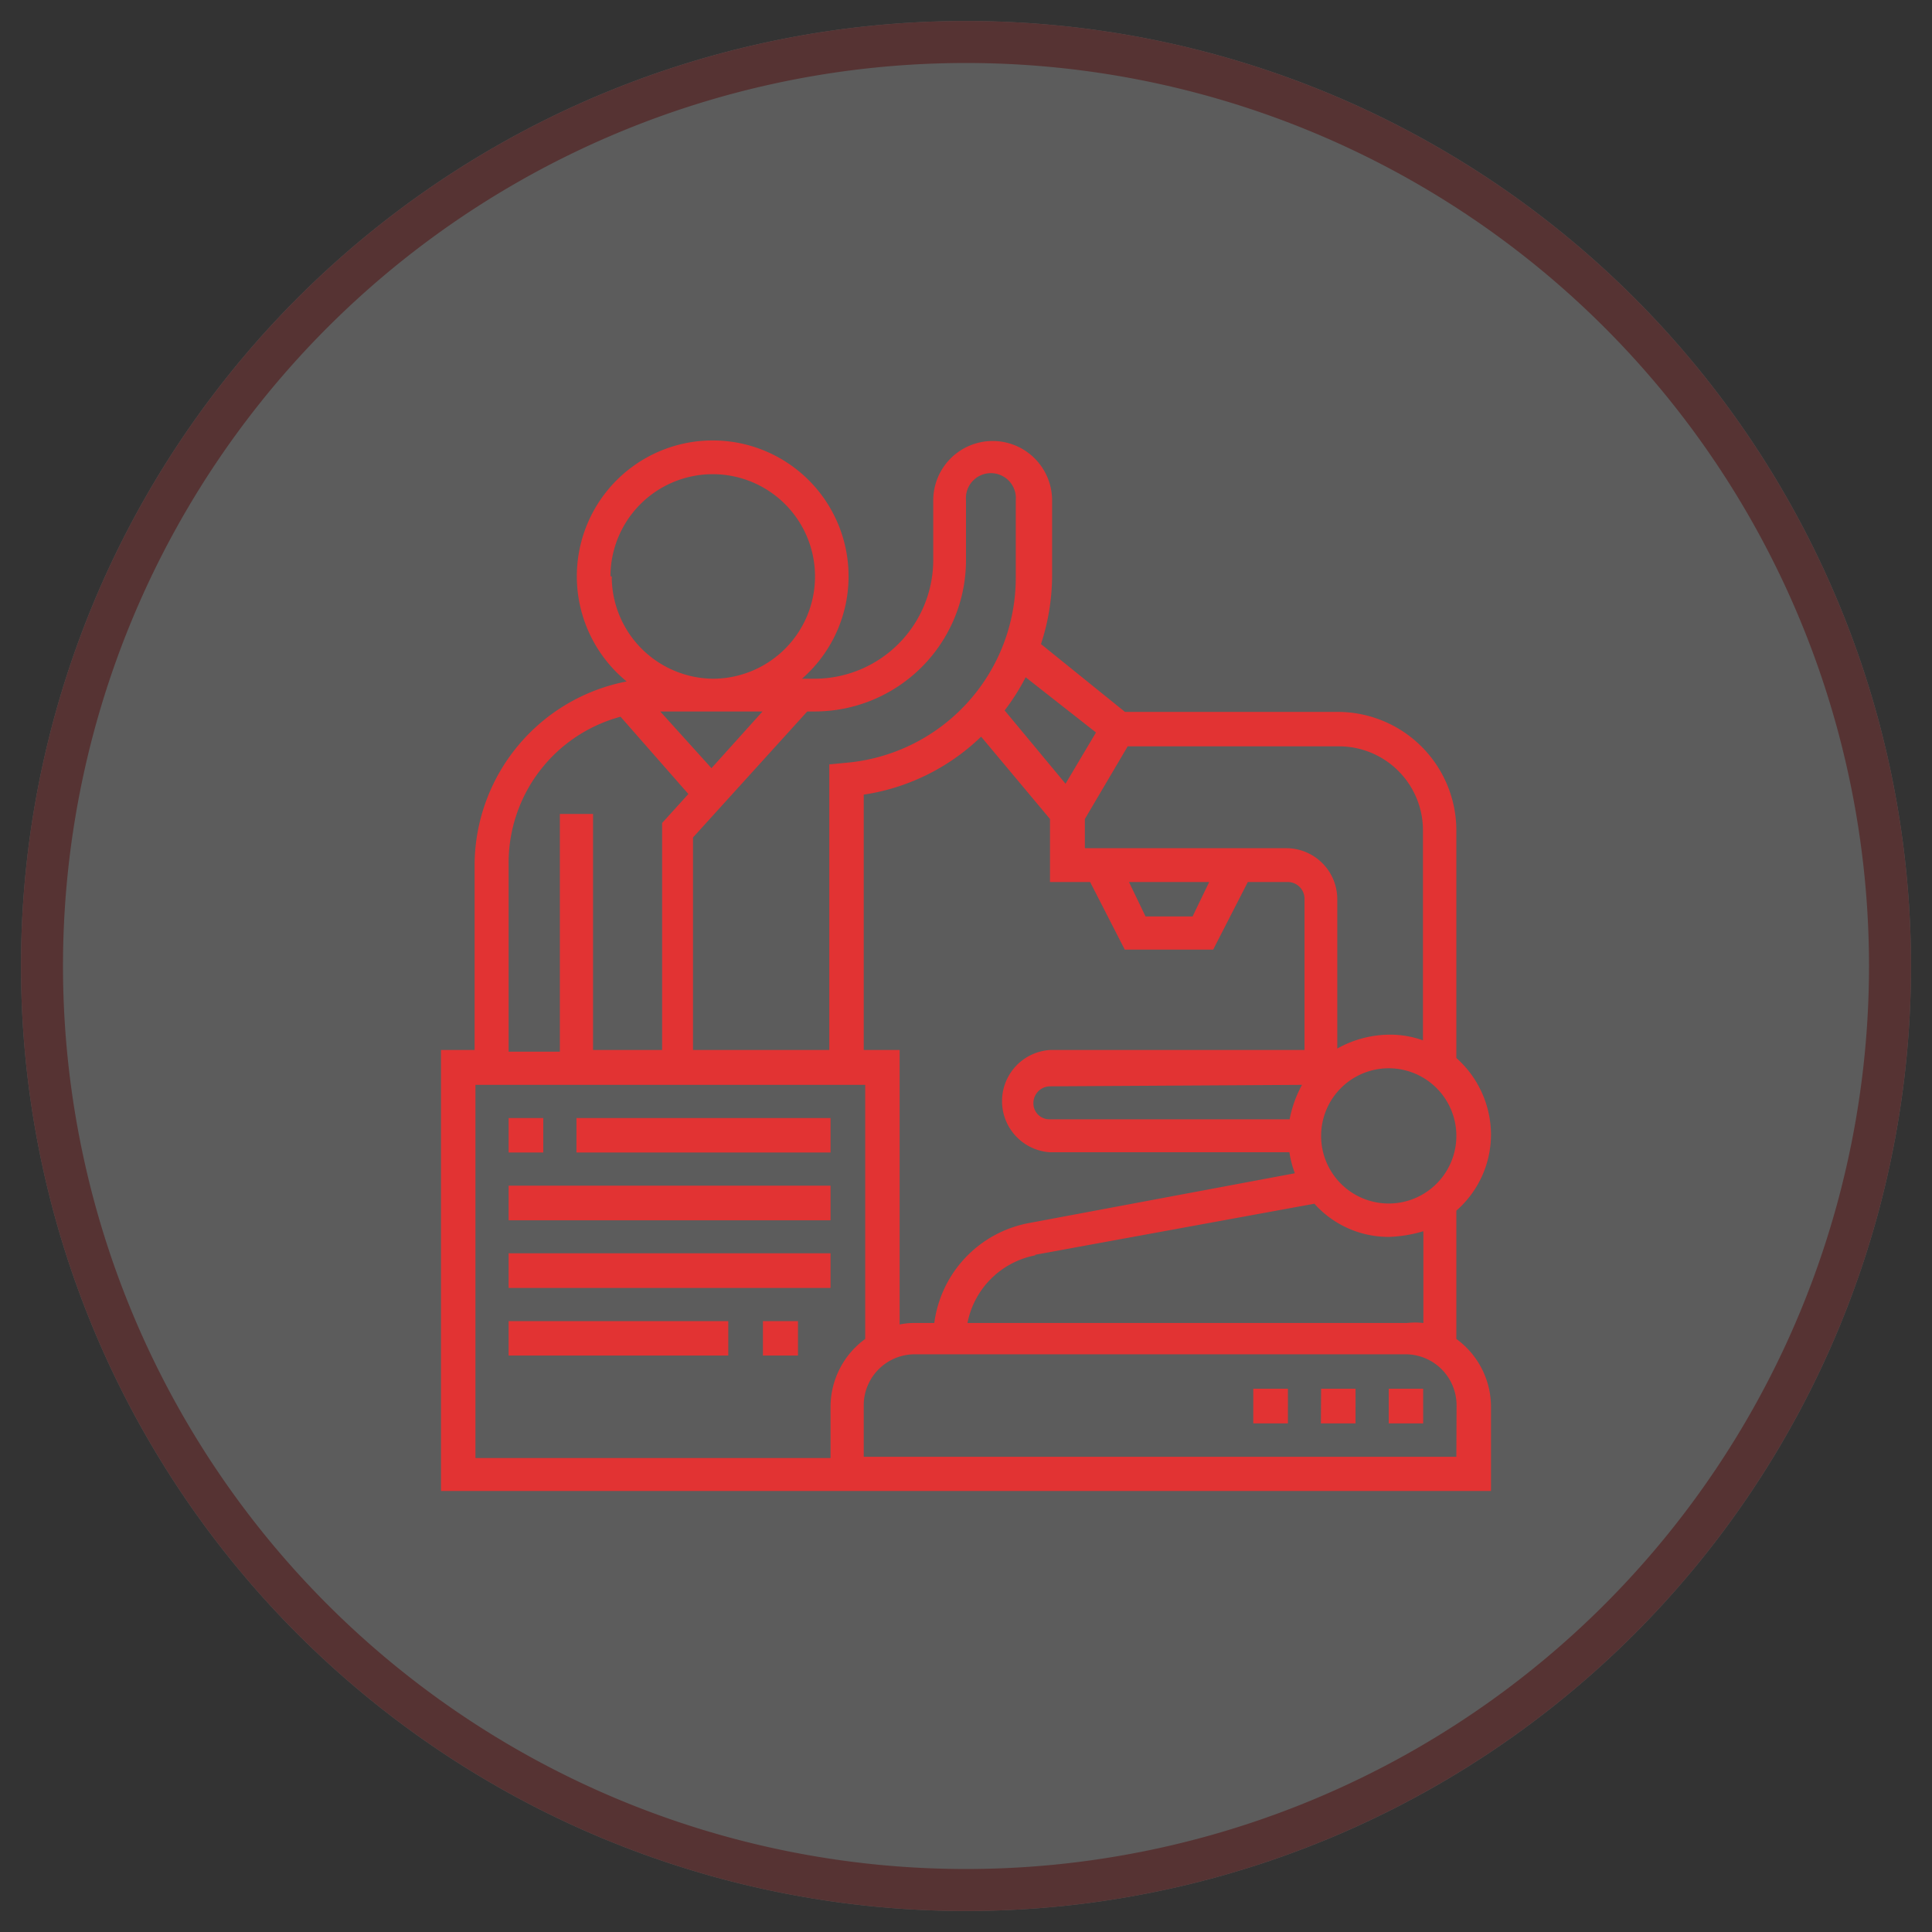 <svg id="Layer_1" data-name="Layer 1" xmlns="http://www.w3.org/2000/svg" viewBox="0 0 92 92"><rect x="0" y="0" width="92" height="92" fill="#333333" stroke="none"/><defs><style>.cls-1{opacity:0.2;}.cls-2{fill:#fff;}.cls-3{fill:none;stroke:#e23333;stroke-width:2px;}.cls-4{fill:#e23333;}</style></defs><title>icon</title><g id="Rectangle_67" data-name="Rectangle 67" class="cls-1"><path class="cls-2" d="M46,91h0A45,45,0,0,1,1,46H1A45,45,0,0,1,46,1h0A45,45,0,0,1,91,46h0A45,45,0,0,1,46,91Z"/><path class="cls-3" d="M46,90h0A44,44,0,0,1,2,46H2A44,44,0,0,1,46,2h0A44,44,0,0,1,90,46h0A44,44,0,0,1,46,90Z"/></g><g id="Group_40" data-name="Group 40"><g id="Group_39" data-name="Group 39"><path id="Path_75" data-name="Path 75" class="cls-4" d="M69.35,63.76V57.65A4.82,4.82,0,0,0,71,54a4.91,4.91,0,0,0-1.65-3.62V39.55A5.65,5.65,0,0,0,63.7,33.9H53.57l-4-3.23a10.49,10.49,0,0,0,.53-3.29V23.83a2.83,2.83,0,0,0-5.66,0v2.83a5.66,5.66,0,0,1-5.66,5.66h-.59a6.47,6.47,0,1,0-8.35.13,8.94,8.94,0,0,0-7.24,8.68V50H21V71H71V67A4,4,0,0,0,69.35,63.76Zm0-9.67a3.22,3.22,0,1,1-3.22-3.22h0A3.22,3.22,0,0,1,69.35,54.09ZM41.13,50V37.84a10.23,10.23,0,0,0,5.59-2.76L50,39v3h1.91l1.65,3.22h4.21L59.42,42h1.91a.8.8,0,0,1,.79.79V50H50a2.44,2.44,0,0,0,0,4.87H61.4a4.81,4.81,0,0,0,.26,1L49,58.24A5.58,5.58,0,0,0,44.49,63h-.86a3.52,3.52,0,0,0-.79.07V50Zm12.63-8h3.82l-.79,1.64H54.55ZM62,51.66a5.65,5.65,0,0,0-.59,1.64H50a.76.76,0,0,1-.79-.73v-.06a.8.8,0,0,1,.79-.78l12-.07Zm-12.7,8.09,13.29-2.43a4.74,4.74,0,0,0,3.55,1.58,6.47,6.47,0,0,0,1.64-.27V63A3.38,3.38,0,0,0,67,63H46.07a4.07,4.07,0,0,1,3.22-3.22ZM53.7,35.54H63.76a4,4,0,0,1,4,4v10a4.65,4.65,0,0,0-1.65-.27,5.17,5.17,0,0,0-2.43.66v-7.1a2.43,2.43,0,0,0-2.43-2.44H51.66V39Zm-1.51-.66-1.45,2.44-2.9-3.49a10.43,10.43,0,0,0,1-1.58Zm-13.75-1h.33A7.21,7.21,0,0,0,46,26.7V23.83a1.19,1.19,0,1,1,2.37,0h0v3.62a8.85,8.85,0,0,1-8.16,8.88l-.72.07V50H33V39.88Zm-7,0h4.87l-2.43,2.7Zm-2.37-6.44A4.87,4.87,0,1,1,34,32.32a4.87,4.87,0,0,1-4.87-4.87ZM24.22,41.13a7.2,7.2,0,0,1,5.33-7l3.23,3.68-1.25,1.38V50H28.24V38.76H26.66V50.08H24.22ZM39.55,67v2.43H22.64V51.66H41.2v12.1A4,4,0,0,0,39.55,67Zm29.8,2.37H41.13V66.92a2.43,2.43,0,0,1,2.43-2.43H66.92a2.43,2.43,0,0,1,2.44,2.42h0ZM25.87,53.24H24.22v1.64h1.65Zm1.58,1.64h12.1V53.24H27.45Zm-3.23,3.23H39.55V56.46H24.22Zm0,3.22H39.55V59.68H24.22Zm0,3.22H34.68V62.91H24.22Zm12.11,0H38V62.91H36.33Zm29.8,3.23h1.64V66.13H66.13Zm-3.23,0h1.65V66.13H62.91Zm-3.22,0h1.65V66.13H59.68Z"/></g></g></svg>